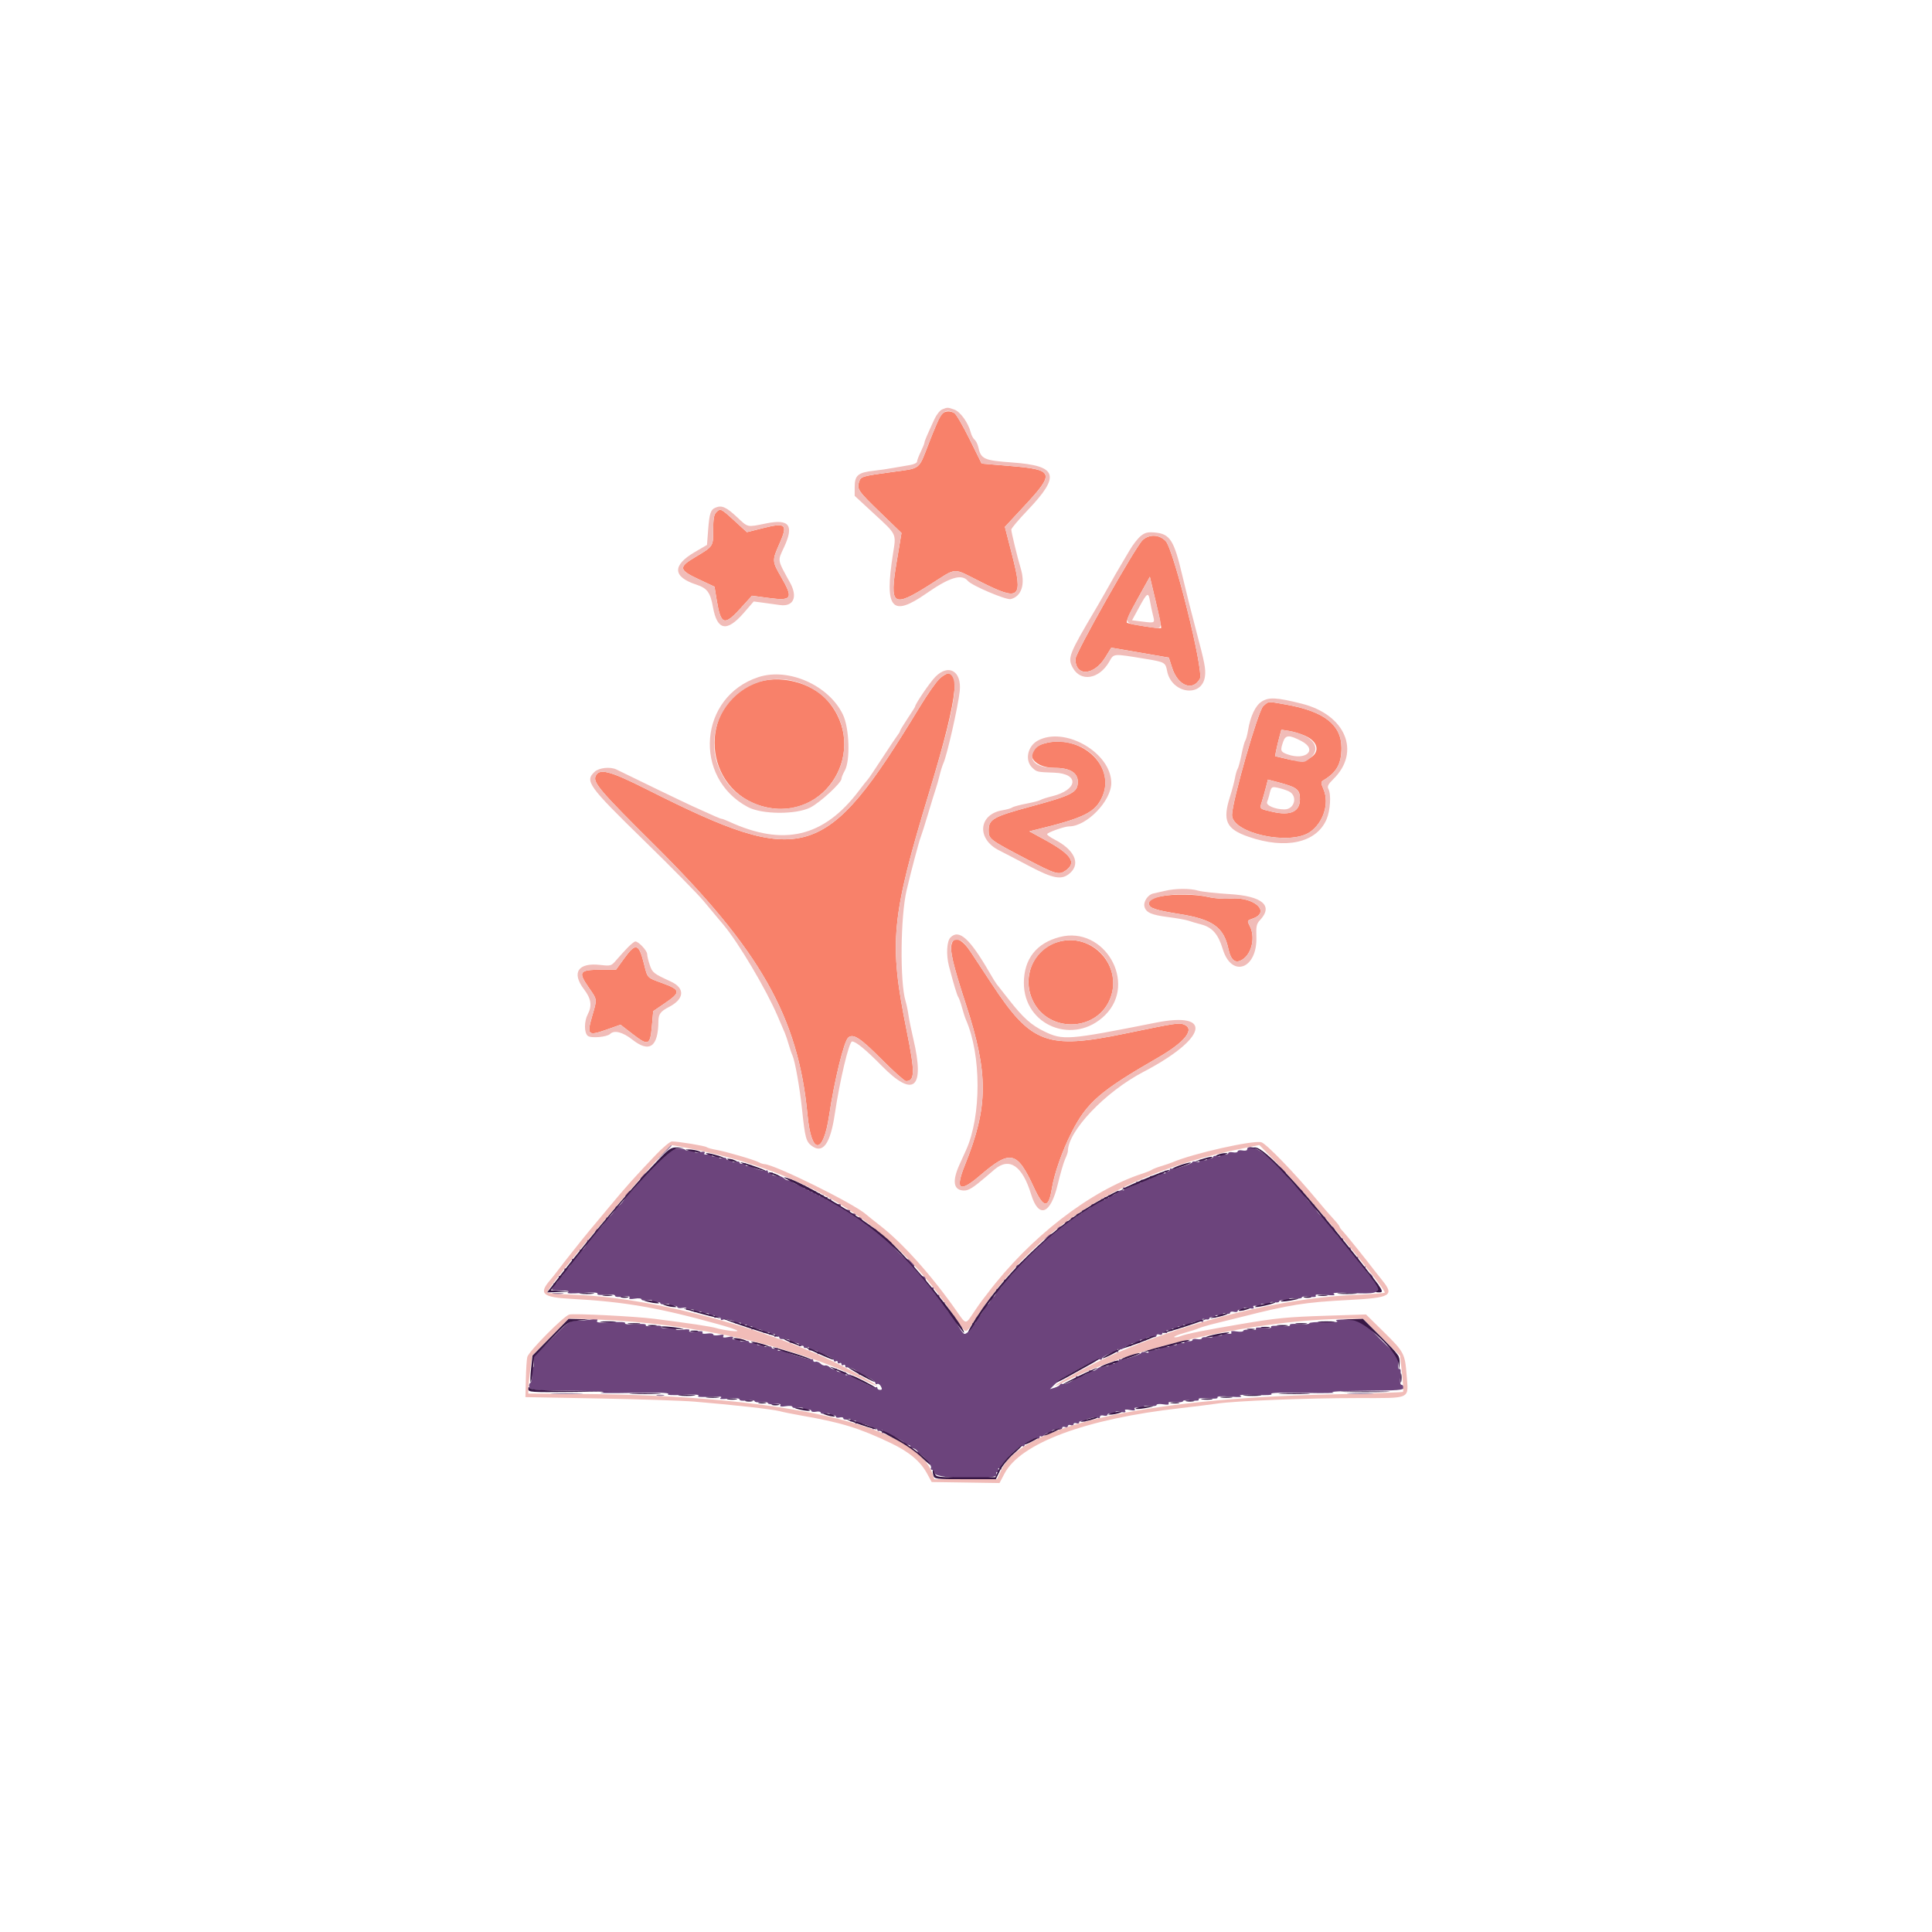 <svg id="svg" version="1.1" xmlns="http://www.w3.org/2000/svg" xmlns:xlink="http://www.w3.org/1999/xlink" width="400" height="400" viewBox="0, 0, 400,400"><g id="svgg"><path id="path0" d="M194.758 86.035 C 194.443 86.519,193.367 89.023,192.366 91.602 C 190.103 97.434,190.789 96.887,184.702 97.722 C 178.462 98.579,178.241 98.644,177.873 99.727 C 177.363 101.229,177.665 101.671,182.200 106.055 L 186.644 110.352 185.640 116.358 C 184.127 125.412,184.827 125.909,192.377 121.143 C 198.375 117.356,196.991 117.434,203.183 120.537 C 211.155 124.532,211.861 123.908,209.549 114.912 L 208.052 109.086 211.932 104.913 C 218.539 97.808,218.336 97.238,208.922 96.456 L 203.242 95.984 200.742 90.925 C 199.367 88.143,197.946 85.706,197.584 85.511 C 196.469 84.909,195.357 85.116,194.758 86.035 M148.270 106.083 C 147.817 106.535,147.656 107.493,147.656 109.733 C 147.656 113.180,147.721 113.084,143.848 115.396 C 140.433 117.434,140.536 118.002,144.668 119.939 L 147.930 121.467 148.390 124.257 C 149.242 129.412,149.955 129.655,153.330 125.935 L 155.684 123.341 159.103 123.796 C 164.004 124.448,164.311 123.935,161.719 119.438 C 159.837 116.175,159.832 116.068,161.394 112.533 C 163.154 108.549,162.728 108.147,158.010 109.330 L 154.634 110.177 152.065 107.823 C 149.242 105.236,149.156 105.196,148.270 106.083 M236.572 111.816 C 235.114 113.136,222.656 135.181,222.656 136.443 C 222.656 140.132,226.498 139.911,228.851 136.087 L 230.077 134.095 236.035 135.122 L 241.992 136.150 242.668 138.250 C 243.872 141.996,246.928 143.209,248.423 140.535 C 249.287 138.988,243.016 113.737,241.339 112.012 C 240.002 110.636,237.968 110.553,236.572 111.816 M240.409 130.031 C 240.218 130.226,233.917 129.265,233.344 128.953 C 233.053 128.795,233.793 127.101,235.483 124.059 L 238.067 119.407 239.310 124.645 C 239.994 127.526,240.489 129.949,240.409 130.031 M194.591 140.439 C 193.946 140.982,192.059 143.663,190.397 146.397 C 170.880 178.505,166.496 179.831,133.984 163.461 C 126.173 159.528,123.975 158.973,123.289 160.760 C 122.790 162.062,124.368 163.894,135.506 174.949 C 157.414 196.694,165.281 210.566,167.184 230.809 C 167.968 239.144,170.425 239.210,171.669 230.931 C 172.778 223.549,174.745 215.542,175.630 214.807 C 176.668 213.946,178.122 214.899,182.543 219.336 C 185.004 221.807,187.267 223.828,187.572 223.828 C 189.436 223.828,189.463 222.039,187.727 213.437 C 184.000 194.977,184.466 190.110,192.486 163.672 C 198.629 143.419,199.255 136.515,194.591 140.439 M156.350 141.434 C 144.247 146.199,145.512 163.808,158.189 167.025 C 171.032 170.284,180.090 155.115,171.319 145.036 C 167.983 141.201,161.129 139.552,156.350 141.434 M261.538 146.191 C 260.485 147.111,255.078 165.984,255.078 168.739 C 255.078 172.507,267.034 175.128,271.200 172.272 C 273.976 170.370,275.263 166.379,274.042 163.465 C 273.435 162.018,273.435 161.888,274.043 161.523 C 276.759 159.894,277.735 158.123,277.733 154.824 C 277.730 150.047,274.147 147.260,266.211 145.864 C 262.327 145.180,262.727 145.152,261.538 146.191 M270.184 152.333 C 274.818 154.383,272.135 158.477,266.957 157.256 L 263.982 156.555 264.223 155.350 C 264.356 154.687,264.650 153.455,264.877 152.612 L 265.289 151.081 266.905 151.339 C 267.794 151.481,269.269 151.929,270.184 152.333 M216.131 153.948 C 211.746 155.216,213.437 158.984,218.390 158.984 C 221.491 158.984,223.145 159.977,223.145 161.837 C 223.145 164.075,222.076 164.636,213.256 167.024 C 205.630 169.089,204.688 169.627,204.688 171.916 C 204.688 173.716,204.855 173.843,212.543 177.870 C 218.569 181.027,219.231 181.222,220.616 180.251 C 222.997 178.584,221.835 176.883,216.221 173.816 L 213.107 172.115 214.464 171.784 C 224.643 169.302,226.875 168.168,228.302 164.753 C 230.965 158.379,223.556 151.801,216.131 153.948 M267.770 162.986 C 268.847 163.552,269.128 164.059,269.135 165.453 C 269.148 168.028,267.194 168.940,263.495 168.087 C 260.668 167.434,260.768 167.531,261.267 165.944 C 261.491 165.232,261.863 163.919,262.092 163.027 L 262.509 161.405 264.748 161.989 C 265.979 162.311,267.339 162.759,267.770 162.986 M240.326 185.570 C 238.231 185.983,237.891 186.197,237.891 187.102 C 237.891 188.006,239.142 188.426,244.336 189.264 C 251.083 190.353,253.370 191.992,254.319 196.420 C 254.850 198.894,255.801 199.603,257.285 198.630 C 259.195 197.379,259.927 193.998,258.772 191.763 C 258.177 190.612,258.184 190.591,259.326 190.193 C 263.227 188.833,259.641 185.592,254.729 186.038 C 253.382 186.160,251.485 186.023,250.142 185.707 C 247.639 185.118,242.950 185.053,240.326 185.570 M197.065 195.328 C 196.604 196.782,197.245 199.549,200.005 208.008 C 204.680 222.336,204.638 229.143,199.799 241.142 C 197.679 246.401,198.605 247.054,202.930 243.353 C 209.202 237.985,210.569 238.290,214.052 245.828 C 216.087 250.233,217.090 250.305,217.772 246.094 C 218.285 242.932,219.968 238.156,221.902 234.375 C 225.051 228.219,227.791 225.856,239.805 218.935 C 245.395 215.714,247.495 213.013,245.112 212.107 C 244.078 211.714,243.506 211.803,232.813 214.014 C 216.784 217.328,213.494 216.096,205.355 203.729 C 203.806 201.376,201.836 198.388,200.977 197.089 C 199.228 194.445,197.581 193.704,197.065 195.328 M218.795 195.096 C 213.748 196.734,211.454 202.630,213.982 207.469 C 217.255 213.734,226.651 213.598,229.639 207.242 C 232.905 200.293,226.137 192.712,218.795 195.096 M129.232 198.426 L 127.539 200.758 124.364 200.770 C 119.964 200.786,119.656 201.218,121.813 204.343 C 123.715 207.100,123.665 206.708,122.592 210.399 C 121.461 214.293,121.721 214.537,125.560 213.183 L 128.473 212.156 130.982 214.093 C 134.241 216.609,134.611 216.457,134.965 212.459 L 135.240 209.347 137.518 207.801 C 141.052 205.400,140.999 204.955,137.000 203.498 C 133.923 202.377,134.081 202.546,133.340 199.581 C 132.270 195.293,131.636 195.115,129.232 198.426 " stroke="none" fill="#f8816a" fill-rule="evenodd"></path><path id="path1" d="M140.149 237.816 C 138.903 237.919,138.268 238.389,135.664 241.136 C 133.996 242.896,132.980 243.896,133.406 243.359 L 134.180 242.383 133.310 243.119 C 132.832 243.523,132.506 243.963,132.585 244.095 C 132.665 244.228,132.017 245.127,131.145 246.094 C 130.273 247.061,129.808 247.500,130.112 247.070 C 130.623 246.348,130.612 246.330,129.971 246.833 C 129.590 247.132,129.365 247.464,129.471 247.570 C 129.798 247.897,128.089 250.024,127.695 249.780 C 127.491 249.654,127.368 249.696,127.421 249.873 C 127.593 250.448,126.099 252.345,125.678 252.085 C 125.454 251.946,125.367 251.991,125.486 252.186 C 125.605 252.380,125.169 253.154,124.518 253.906 C 123.867 254.658,123.474 255.010,123.644 254.688 C 123.827 254.341,123.808 254.235,123.598 254.427 C 123.402 254.606,123.241 254.870,123.239 255.013 C 123.233 255.594,121.980 257.006,121.710 256.736 C 121.550 256.576,121.471 256.621,121.535 256.836 C 121.719 257.459,120.703 259.030,120.283 258.771 C 120.074 258.642,119.949 258.681,120.007 258.858 C 120.173 259.372,118.905 260.963,118.585 260.642 C 118.425 260.482,118.346 260.527,118.410 260.742 C 118.594 261.365,117.578 262.936,117.158 262.677 C 116.949 262.548,116.810 262.587,116.849 262.764 C 116.983 263.364,116.327 264.450,115.965 264.227 C 115.767 264.104,115.638 264.149,115.677 264.326 C 115.825 264.989,115.136 266.002,114.705 265.755 C 114.459 265.615,114.388 265.644,114.547 265.819 C 114.707 265.995,114.641 266.375,114.402 266.663 C 114.047 267.091,114.355 267.189,116.065 267.193 C 117.545 267.198,117.991 267.309,117.578 267.571 C 117.198 267.812,118.213 267.857,120.472 267.698 C 122.774 267.536,123.869 267.587,123.708 267.848 C 123.551 268.102,124.154 268.176,125.404 268.056 C 126.597 267.941,127.344 268.024,127.344 268.273 C 127.344 268.520,127.971 268.592,128.966 268.458 C 130.086 268.308,130.507 268.373,130.324 268.667 C 130.144 268.960,130.494 269.024,131.437 268.871 C 132.208 268.746,132.813 268.812,132.813 269.022 C 132.813 269.228,133.365 269.315,134.040 269.216 C 134.791 269.106,135.175 269.186,135.028 269.422 C 134.885 269.654,135.176 269.735,135.754 269.625 C 136.285 269.523,136.719 269.612,136.719 269.822 C 136.719 270.032,137.184 270.115,137.753 270.006 C 138.388 269.885,138.695 269.960,138.546 270.199 C 138.400 270.436,138.686 270.517,139.270 270.406 C 139.800 270.304,140.234 270.393,140.234 270.603 C 140.234 270.814,140.700 270.896,141.269 270.788 C 141.903 270.666,142.210 270.741,142.062 270.981 C 141.914 271.220,142.217 271.296,142.843 271.176 C 143.469 271.056,143.772 271.132,143.625 271.371 C 143.477 271.610,143.780 271.686,144.406 271.567 C 145.032 271.447,145.335 271.523,145.187 271.762 C 145.039 272.001,145.342 272.077,145.968 271.957 C 146.625 271.832,146.900 271.909,146.737 272.173 C 146.576 272.433,146.792 272.503,147.326 272.363 C 147.866 272.222,148.077 272.292,147.912 272.558 C 147.750 272.820,147.945 272.898,148.437 272.770 C 148.892 272.651,149.219 272.757,149.219 273.024 C 149.219 273.277,149.376 273.386,149.569 273.267 C 150.068 272.959,152.369 273.470,152.142 273.839 C 152.037 274.008,152.331 274.047,152.795 273.925 C 153.335 273.784,153.545 273.854,153.381 274.121 C 153.216 274.387,153.427 274.457,153.967 274.316 C 154.507 274.175,154.717 274.245,154.553 274.511 C 154.388 274.778,154.599 274.848,155.139 274.707 C 155.767 274.543,155.901 274.617,155.665 274.999 C 155.460 275.331,155.501 275.417,155.781 275.244 C 156.335 274.901,158.261 275.372,158.005 275.786 C 157.898 275.958,158.191 276.000,158.654 275.879 C 159.194 275.737,159.405 275.808,159.240 276.074 C 159.076 276.340,159.286 276.410,159.826 276.269 C 160.399 276.119,160.581 276.192,160.392 276.496 C 160.213 276.787,160.329 276.862,160.722 276.712 C 161.055 276.584,161.328 276.654,161.328 276.868 C 161.328 277.082,161.548 277.249,161.816 277.239 C 163.034 277.194,163.701 277.372,163.504 277.690 C 163.386 277.881,163.507 278.029,163.774 278.019 C 165.027 277.974,165.650 278.159,165.432 278.511 C 165.296 278.733,165.452 278.798,165.800 278.665 C 166.133 278.537,166.406 278.621,166.406 278.852 C 166.406 279.084,166.698 279.160,167.056 279.023 C 167.461 278.867,167.610 278.929,167.451 279.186 C 167.311 279.413,167.414 279.591,167.680 279.582 C 169.016 279.534,169.557 279.720,169.299 280.138 C 169.136 280.402,169.191 280.484,169.429 280.336 C 169.954 280.012,172.656 281.128,172.656 281.669 C 172.656 281.894,172.832 281.969,173.047 281.836 C 173.262 281.703,173.438 281.791,173.438 282.031 C 173.438 282.271,173.613 282.359,173.828 282.227 C 174.043 282.094,174.219 282.182,174.219 282.422 C 174.219 282.662,174.395 282.750,174.609 282.617 C 174.824 282.484,175.000 282.562,175.000 282.789 C 175.000 283.017,175.132 283.161,175.293 283.110 C 175.935 282.907,178.104 284.095,177.862 284.518 C 177.723 284.762,177.747 284.837,177.915 284.685 C 178.303 284.335,181.250 285.814,181.250 286.359 C 181.250 286.582,181.417 286.662,181.621 286.536 C 181.825 286.409,182.167 286.633,182.381 287.033 C 182.677 287.587,182.635 287.760,182.205 287.760 C 181.895 287.760,181.641 287.585,181.641 287.370 C 181.641 287.155,181.532 287.088,181.398 287.221 C 181.125 287.494,176.435 285.235,176.244 284.739 C 176.177 284.563,175.840 284.527,175.497 284.659 C 175.112 284.806,174.970 284.739,175.127 284.485 C 175.267 284.258,175.164 284.080,174.898 284.090 C 173.645 284.135,173.022 283.950,173.239 283.598 C 173.372 283.384,173.230 283.307,172.922 283.425 C 172.616 283.543,172.122 283.395,171.824 283.097 C 171.526 282.798,171.084 282.620,170.843 282.701 C 170.601 282.781,170.161 282.606,169.866 282.310 C 169.571 282.015,169.111 281.846,168.844 281.935 C 168.578 282.024,168.359 281.896,168.359 281.650 C 168.359 281.405,168.215 281.293,168.038 281.402 C 167.611 281.666,162.038 279.889,162.341 279.586 C 162.471 279.456,162.181 279.453,161.696 279.580 C 161.126 279.729,160.906 279.664,161.072 279.395 C 161.234 279.133,161.040 279.055,160.547 279.184 C 160.117 279.296,159.766 279.208,159.766 278.988 C 159.766 278.769,159.387 278.688,158.923 278.809 C 158.407 278.944,158.176 278.876,158.326 278.634 C 158.477 278.388,158.181 278.312,157.547 278.433 C 156.921 278.553,156.618 278.477,156.766 278.238 C 156.912 278.002,156.627 277.920,156.043 278.032 C 155.512 278.133,155.078 278.044,155.078 277.834 C 155.078 277.624,154.613 277.541,154.044 277.650 C 153.409 277.771,153.102 277.696,153.250 277.457 C 153.398 277.218,153.095 277.142,152.469 277.262 C 151.772 277.395,151.533 277.317,151.719 277.016 C 151.911 276.705,151.621 276.648,150.740 276.825 C 149.852 277.002,149.568 276.946,149.763 276.629 C 149.957 276.315,149.687 276.254,148.848 276.422 C 148.187 276.554,147.656 276.494,147.656 276.288 C 147.656 276.084,147.104 275.998,146.429 276.097 C 145.641 276.212,145.291 276.132,145.452 275.871 C 145.618 275.603,145.153 275.539,144.081 275.683 C 142.992 275.829,142.542 275.764,142.714 275.487 C 142.885 275.210,142.435 275.146,141.347 275.292 C 140.424 275.416,139.818 275.358,139.942 275.157 C 140.064 274.960,139.379 274.867,138.389 274.946 C 137.292 275.033,136.710 274.940,136.857 274.701 C 137.007 274.459,136.425 274.392,135.286 274.520 C 134.183 274.645,133.567 274.578,133.708 274.351 C 133.849 274.122,133.019 274.043,131.563 274.149 C 130.098 274.255,129.277 274.176,129.420 273.945 C 129.565 273.710,128.462 273.638,126.489 273.752 C 123.968 273.898,123.389 273.832,123.637 273.430 C 123.881 273.035,123.616 272.980,122.424 273.177 C 121.585 273.316,120.210 273.431,119.368 273.433 C 117.955 273.437,117.569 273.713,114.312 277.051 C 112.373 279.038,110.681 280.632,110.553 280.594 C 110.424 280.555,110.393 281.150,110.482 281.916 C 110.572 282.683,110.488 283.213,110.296 283.094 C 110.104 282.975,110.014 283.587,110.097 284.454 C 110.185 285.378,110.061 286.146,109.798 286.308 C 109.551 286.461,109.461 286.879,109.599 287.238 C 109.821 287.817,110.803 287.898,118.304 287.954 C 123.528 287.994,125.937 288.121,124.609 288.288 C 123.428 288.436,126.152 288.481,130.664 288.388 C 135.976 288.278,138.679 288.351,138.333 288.594 C 137.983 288.841,139.055 288.909,141.458 288.792 C 143.825 288.677,144.930 288.745,144.588 288.985 C 144.243 289.226,145.058 289.294,146.932 289.180 C 148.964 289.057,149.635 289.123,149.226 289.406 C 148.817 289.689,149.301 289.738,150.886 289.575 C 152.330 289.426,153.125 289.489,153.125 289.752 C 153.125 290.003,153.728 290.079,154.688 289.950 C 155.547 289.835,156.250 289.905,156.250 290.105 C 156.250 290.304,156.865 290.396,157.617 290.309 C 158.369 290.221,158.984 290.309,158.984 290.504 C 158.984 290.699,159.624 290.784,160.405 290.693 C 161.346 290.583,161.739 290.668,161.568 290.944 C 161.395 291.223,161.764 291.286,162.687 291.137 C 163.458 291.011,164.063 291.078,164.063 291.287 C 164.063 291.493,164.615 291.581,165.290 291.481 C 166.041 291.371,166.425 291.451,166.278 291.688 C 166.135 291.919,166.426 292.001,167.004 291.890 C 167.535 291.789,167.969 291.878,167.969 292.088 C 167.969 292.298,168.408 292.386,168.945 292.283 C 169.482 292.180,169.922 292.268,169.922 292.478 C 169.922 292.689,170.387 292.771,170.956 292.663 C 171.622 292.535,171.900 292.612,171.737 292.876 C 171.579 293.132,171.778 293.209,172.265 293.082 C 172.695 292.970,173.047 293.057,173.047 293.277 C 173.047 293.497,173.398 293.585,173.828 293.473 C 174.258 293.360,174.609 293.448,174.609 293.668 C 174.609 293.888,174.988 293.968,175.452 293.847 C 175.991 293.706,176.202 293.776,176.037 294.043 C 175.872 294.309,176.083 294.379,176.623 294.238 C 177.251 294.074,177.385 294.148,177.149 294.530 C 176.941 294.866,176.985 294.948,177.275 294.769 C 177.841 294.419,180.901 295.320,180.631 295.757 C 180.519 295.937,180.701 295.980,181.034 295.852 C 181.368 295.724,181.641 295.809,181.641 296.040 C 181.641 296.271,181.933 296.348,182.291 296.210 C 182.763 296.029,182.853 296.103,182.621 296.478 C 182.415 296.812,182.453 296.902,182.728 296.732 C 183.260 296.403,187.533 298.458,187.255 298.909 C 187.143 299.090,187.196 299.213,187.373 299.182 C 188.232 299.033,188.694 299.261,188.437 299.707 C 188.282 299.976,188.295 300.070,188.465 299.916 C 188.923 299.503,190.301 300.358,189.990 300.861 C 189.838 301.107,189.900 301.183,190.135 301.038 C 190.638 300.727,193.077 303.415,192.759 303.930 C 192.634 304.132,192.706 304.297,192.919 304.297 C 193.132 304.297,193.416 304.640,193.549 305.060 C 193.921 306.232,206.629 306.481,206.322 305.310 C 206.193 304.817,206.278 304.659,206.575 304.842 C 206.874 305.027,206.937 304.897,206.765 304.448 C 206.577 303.958,206.646 303.864,207.025 304.098 C 207.378 304.316,207.450 304.267,207.250 303.944 C 206.884 303.351,211.107 299.036,211.696 299.400 C 211.923 299.541,212.109 299.474,212.109 299.252 C 212.109 298.712,214.375 297.562,214.855 297.859 C 215.064 297.988,215.234 297.878,215.234 297.614 C 215.234 297.351,215.343 297.244,215.476 297.377 C 215.609 297.510,215.983 297.354,216.308 297.029 C 216.632 296.705,217.148 296.535,217.453 296.653 C 217.761 296.771,217.903 296.694,217.771 296.480 C 217.553 296.127,218.179 295.942,219.434 295.989 C 219.702 295.999,219.922 295.832,219.922 295.618 C 219.922 295.404,220.186 295.330,220.508 295.454 C 220.830 295.577,221.094 295.490,221.094 295.258 C 221.094 295.027,221.357 294.939,221.680 295.063 C 222.002 295.187,222.266 295.099,222.266 294.868 C 222.266 294.637,222.529 294.549,222.852 294.673 C 223.174 294.796,223.438 294.707,223.438 294.473 C 223.438 294.240,223.789 294.142,224.219 294.254 C 224.649 294.366,224.916 294.320,224.812 294.152 C 224.584 293.783,226.885 293.271,227.384 293.579 C 227.577 293.699,227.734 293.589,227.734 293.337 C 227.734 293.070,228.062 292.963,228.516 293.082 C 228.945 293.194,229.297 293.106,229.297 292.887 C 229.297 292.667,229.731 292.570,230.262 292.671 C 230.852 292.784,231.132 292.703,230.982 292.461 C 230.826 292.207,231.187 292.155,231.990 292.316 C 232.878 292.494,233.162 292.437,232.966 292.121 C 232.771 291.804,233.055 291.748,233.943 291.925 C 234.818 292.100,235.114 292.044,234.925 291.739 C 234.740 291.440,235.036 291.357,235.861 291.478 C 236.562 291.581,236.972 291.501,236.840 291.287 C 236.707 291.070,237.200 290.986,238.033 291.084 C 238.814 291.175,239.453 291.086,239.453 290.886 C 239.453 290.686,240.072 290.623,240.829 290.746 C 241.746 290.895,242.120 290.831,241.949 290.556 C 241.780 290.282,242.239 290.194,243.308 290.296 C 244.196 290.381,244.922 290.291,244.922 290.096 C 244.922 289.901,245.710 289.831,246.673 289.939 C 247.799 290.066,248.336 289.996,248.179 289.742 C 248.021 289.486,248.705 289.411,250.121 289.528 C 251.503 289.643,252.219 289.568,252.069 289.324 C 251.916 289.077,252.866 289.018,254.724 289.161 C 256.622 289.306,257.348 289.259,256.836 289.024 C 256.321 288.788,257.366 288.715,259.899 288.811 C 262.385 288.906,263.558 288.827,263.219 288.588 C 262.886 288.352,265.390 288.278,270.117 288.383 C 274.199 288.474,276.836 288.425,275.977 288.275 C 275.108 288.123,278.016 287.977,282.520 287.946 C 289.439 287.899,290.625 287.805,290.625 287.305 C 290.625 286.982,290.426 286.719,290.184 286.719 C 289.892 286.719,289.809 286.125,289.939 284.968 C 290.064 283.862,289.994 283.306,289.749 283.457 C 289.508 283.606,289.418 283.096,289.512 282.113 C 289.595 281.242,289.550 280.559,289.412 280.596 C 289.098 280.681,282.204 273.788,282.288 273.473 C 282.322 273.346,280.915 273.220,279.163 273.193 C 277.064 273.161,276.243 273.260,276.758 273.483 C 277.262 273.701,276.395 273.787,274.316 273.724 C 272.544 273.671,271.094 273.782,271.094 273.971 C 271.094 274.161,270.135 274.236,268.964 274.139 C 267.652 274.030,266.923 274.107,267.066 274.339 C 267.210 274.571,266.462 274.646,265.113 274.534 C 263.748 274.421,263.016 274.496,263.163 274.734 C 263.309 274.971,262.715 275.038,261.589 274.911 C 260.433 274.781,259.867 274.848,260.021 275.098 C 260.172 275.341,259.728 275.426,258.842 275.323 C 258.061 275.232,257.422 275.320,257.422 275.520 C 257.422 275.720,256.803 275.783,256.046 275.660 C 255.116 275.509,254.754 275.573,254.930 275.857 C 255.101 276.134,254.780 276.217,253.982 276.100 C 253.275 275.996,252.871 276.077,253.006 276.295 C 253.141 276.513,252.737 276.594,252.029 276.490 C 251.321 276.386,250.918 276.467,251.053 276.686 C 251.188 276.905,250.777 276.984,250.055 276.878 C 249.380 276.779,248.828 276.864,248.828 277.066 C 248.828 277.269,248.389 277.351,247.852 277.248 C 247.314 277.145,246.875 277.233,246.875 277.443 C 246.875 277.654,246.441 277.742,245.910 277.641 C 245.326 277.529,245.041 277.611,245.187 277.847 C 245.335 278.087,245.032 278.162,244.406 278.043 C 243.780 277.923,243.477 277.999,243.625 278.238 C 243.772 278.477,243.469 278.553,242.843 278.433 C 242.217 278.314,241.914 278.390,242.062 278.629 C 242.210 278.868,241.907 278.944,241.281 278.824 C 240.718 278.716,240.338 278.757,240.435 278.915 C 240.671 279.296,238.315 279.755,237.790 279.430 C 237.532 279.271,237.497 279.367,237.696 279.689 C 237.932 280.070,237.798 280.145,237.170 279.981 C 236.707 279.860,236.328 279.886,236.328 280.040 C 236.328 280.421,232.378 281.659,231.968 281.406 C 231.788 281.295,231.641 281.409,231.641 281.659 C 231.641 281.911,231.369 282.010,231.034 281.882 C 230.641 281.731,230.525 281.807,230.705 282.097 C 230.893 282.402,230.712 282.474,230.139 282.325 C 229.675 282.203,229.394 282.263,229.515 282.458 C 229.714 282.781,229.516 282.850,228.027 282.969 C 227.759 282.990,227.297 283.238,227.000 283.519 C 226.704 283.799,226.182 283.922,225.840 283.791 C 225.499 283.660,225.349 283.682,225.507 283.840 C 225.890 284.223,223.471 285.223,222.946 284.899 C 222.720 284.759,222.643 284.819,222.774 285.032 C 223.045 285.470,220.436 286.841,219.928 286.527 C 219.747 286.415,219.539 286.477,219.467 286.665 C 219.395 286.852,218.896 287.141,218.359 287.306 L 217.383 287.605 218.359 286.625 C 219.674 285.306,227.219 281.127,227.724 281.439 C 227.944 281.575,228.125 281.533,228.125 281.345 C 228.125 280.831,230.850 279.636,231.337 279.937 C 231.606 280.103,231.648 280.015,231.451 279.697 C 231.245 279.364,231.322 279.256,231.680 279.375 C 231.977 279.474,232.464 279.311,232.762 279.013 C 233.060 278.715,233.554 278.567,233.860 278.684 C 234.168 278.802,234.309 278.725,234.177 278.511 C 233.959 278.159,234.582 277.974,235.836 278.019 C 236.102 278.029,236.206 277.853,236.068 277.629 C 235.909 277.371,236.127 277.302,236.658 277.441 C 237.122 277.562,237.403 277.502,237.282 277.307 C 237.081 276.982,237.740 276.803,238.965 276.848 C 239.233 276.858,239.453 276.691,239.453 276.477 C 239.453 276.263,239.717 276.189,240.039 276.313 C 240.361 276.437,240.625 276.349,240.625 276.118 C 240.625 275.887,240.898 275.802,241.231 275.930 C 241.624 276.081,241.740 276.005,241.561 275.715 C 241.373 275.411,241.554 275.338,242.127 275.488 C 242.667 275.629,242.878 275.559,242.713 275.293 C 242.548 275.026,242.759 274.956,243.299 275.097 C 243.839 275.239,244.049 275.168,243.885 274.902 C 243.720 274.636,243.931 274.565,244.471 274.707 C 245.011 274.848,245.221 274.778,245.057 274.511 C 244.892 274.245,245.102 274.175,245.643 274.316 C 246.106 274.437,246.400 274.399,246.296 274.230 C 246.052 273.835,248.387 273.360,248.929 273.695 C 249.186 273.854,249.221 273.758,249.023 273.436 C 248.787 273.055,248.921 272.980,249.548 273.144 C 250.012 273.265,250.391 273.185,250.391 272.965 C 250.391 272.745,250.742 272.657,251.172 272.770 C 251.660 272.897,251.859 272.819,251.700 272.563 C 251.537 272.300,251.813 272.222,252.469 272.348 C 253.103 272.469,253.399 272.393,253.247 272.148 C 253.098 271.905,253.329 271.837,253.845 271.972 C 254.308 272.093,254.688 272.013,254.688 271.793 C 254.688 271.573,255.039 271.485,255.469 271.598 C 255.898 271.710,256.250 271.622,256.250 271.402 C 256.250 271.182,256.602 271.095,257.032 271.207 C 257.524 271.336,257.718 271.258,257.557 270.996 C 257.385 270.718,257.713 270.664,258.552 270.832 C 259.434 271.008,259.724 270.951,259.532 270.641 C 259.346 270.340,259.584 270.261,260.282 270.395 C 260.901 270.513,261.210 270.438,261.066 270.204 C 260.920 269.967,261.296 269.886,262.033 269.994 C 262.750 270.099,263.145 270.018,263.007 269.795 C 262.870 269.572,263.199 269.499,263.809 269.616 C 264.378 269.725,264.844 269.642,264.844 269.433 C 264.844 269.223,265.362 269.128,265.995 269.221 C 266.658 269.318,267.050 269.233,266.918 269.021 C 266.785 268.805,267.279 268.721,268.111 268.818 C 268.892 268.909,269.531 268.820,269.531 268.620 C 269.531 268.420,270.234 268.351,271.094 268.466 C 272.142 268.607,272.572 268.539,272.400 268.261 C 272.225 267.977,272.868 267.922,274.443 268.084 C 276.077 268.253,276.575 268.205,276.164 267.919 C 275.759 267.637,276.919 267.577,280.033 267.718 C 284.646 267.928,285.417 267.728,285.417 266.321 C 285.417 265.957,285.289 265.739,285.132 265.835 C 284.879 265.991,284.304 265.084,284.213 264.388 C 284.195 264.245,284.020 263.981,283.824 263.802 C 283.615 263.610,283.589 263.718,283.760 264.063 C 283.921 264.385,283.699 264.214,283.268 263.683 C 282.836 263.152,282.585 262.536,282.710 262.316 C 282.835 262.095,282.794 262.045,282.617 262.205 C 282.244 262.543,281.000 260.930,281.188 260.352 C 281.258 260.137,281.184 260.092,281.025 260.251 C 280.678 260.598,279.442 258.961,279.625 258.398 C 279.695 258.184,279.622 258.139,279.462 258.298 C 279.142 258.619,277.874 257.028,278.040 256.514 C 278.097 256.337,277.973 256.298,277.764 256.427 C 277.428 256.635,276.418 255.316,276.381 254.622 C 276.373 254.479,276.207 254.215,276.012 254.036 C 275.803 253.845,275.774 253.952,275.943 254.297 C 276.101 254.619,275.821 254.359,275.322 253.719 C 274.823 253.079,274.406 252.376,274.396 252.157 C 274.387 251.937,274.176 251.799,273.930 251.848 C 273.350 251.965,271.809 249.815,272.180 249.405 C 272.334 249.234,272.255 249.212,272.003 249.356 C 271.551 249.614,269.728 247.470,269.727 246.680 C 269.727 246.465,269.546 246.289,269.325 246.289 C 268.826 246.289,265.959 243.155,266.220 242.894 C 266.325 242.789,266.014 242.368,265.530 241.957 L 264.648 241.211 265.402 242.188 C 265.816 242.725,265.025 241.988,263.644 240.550 C 261.269 238.077,258.203 236.649,258.203 238.015 C 258.203 238.211,257.764 238.288,257.227 238.186 C 256.689 238.083,256.250 238.171,256.250 238.381 C 256.250 238.591,255.811 238.679,255.273 238.576 C 254.736 238.474,254.297 238.561,254.297 238.772 C 254.297 238.982,253.863 239.071,253.332 238.969 C 252.741 238.856,252.462 238.938,252.612 239.180 C 252.762 239.423,252.530 239.491,252.014 239.356 C 251.551 239.235,251.172 239.315,251.172 239.535 C 251.172 239.755,250.820 239.843,250.390 239.730 C 249.903 239.603,249.704 239.681,249.862 239.937 C 250.025 240.200,249.750 240.278,249.093 240.152 C 248.460 240.031,248.164 240.107,248.315 240.352 C 248.465 240.595,248.234 240.663,247.717 240.528 C 247.254 240.407,246.875 240.433,246.875 240.587 C 246.875 240.968,242.925 242.206,242.515 241.953 C 242.335 241.842,242.188 241.956,242.188 242.206 C 242.188 242.457,241.916 242.557,241.581 242.429 C 241.188 242.278,241.072 242.354,241.252 242.644 C 241.440 242.949,241.259 243.021,240.686 242.871 C 240.222 242.750,239.941 242.810,240.062 243.005 C 240.262 243.330,239.607 243.509,238.383 243.465 C 238.117 243.455,237.995 243.604,238.113 243.794 C 238.310 244.112,237.646 244.290,236.430 244.246 C 236.164 244.237,236.061 244.415,236.201 244.642 C 236.366 244.909,236.196 244.955,235.721 244.772 C 235.316 244.617,235.114 244.619,235.272 244.778 C 235.656 245.161,233.237 246.161,232.712 245.836 C 232.457 245.679,232.419 245.773,232.611 246.084 C 232.815 246.413,232.743 246.526,232.403 246.413 C 232.118 246.318,231.553 246.572,231.147 246.978 C 230.741 247.384,230.149 247.617,229.832 247.496 C 229.462 247.354,229.356 247.437,229.536 247.727 C 229.724 248.032,229.597 248.096,229.145 247.922 C 228.694 247.749,228.566 247.813,228.755 248.118 C 228.943 248.423,228.816 248.486,228.364 248.313 C 227.995 248.171,227.793 248.217,227.915 248.414 C 228.134 248.768,226.665 249.454,226.045 249.286 C 225.868 249.239,225.827 249.367,225.953 249.572 C 226.179 249.937,224.725 250.629,224.092 250.458 C 223.915 250.410,223.881 250.551,224.017 250.772 C 224.244 251.138,223.718 251.347,222.920 251.208 C 222.743 251.178,222.710 251.333,222.846 251.553 C 223.072 251.919,222.546 252.128,221.748 251.990 C 221.571 251.959,221.538 252.114,221.674 252.334 C 221.900 252.700,221.374 252.910,220.576 252.771 C 220.399 252.740,220.354 252.877,220.477 253.074 C 220.700 253.436,219.614 254.092,219.014 253.959 C 218.837 253.919,218.798 254.058,218.927 254.268 C 219.153 254.632,217.656 255.710,217.127 255.564 C 216.987 255.525,216.635 255.796,216.346 256.165 C 215.861 256.784,215.881 256.791,216.602 256.254 C 217.031 255.934,215.977 257.060,214.258 258.757 C 212.539 260.454,210.957 261.858,210.742 261.878 C 210.527 261.898,210.352 262.100,210.352 262.328 C 210.352 262.971,208.323 265.224,208.019 264.920 C 207.869 264.771,207.805 264.824,207.875 265.039 C 208.058 265.601,206.822 267.238,206.475 266.892 C 206.316 266.732,206.227 266.777,206.279 266.992 C 206.436 267.638,205.804 268.762,205.418 268.523 C 205.220 268.401,205.091 268.446,205.130 268.623 C 205.264 269.224,204.608 270.309,204.246 270.086 C 204.049 269.964,203.932 270.009,203.986 270.186 C 204.147 270.708,202.621 273.023,202.262 272.801 C 202.082 272.690,201.959 272.743,201.990 272.920 C 202.134 273.752,201.912 274.239,201.502 273.986 C 201.228 273.817,201.157 273.879,201.321 274.144 C 201.583 274.568,200.302 276.172,199.702 276.172 C 199.250 276.172,197.442 273.048,197.591 272.526 C 197.663 272.275,197.592 272.200,197.434 272.358 C 197.046 272.746,195.273 270.301,195.581 269.803 C 195.715 269.587,195.639 269.525,195.414 269.664 C 195.014 269.911,194.336 268.874,194.479 268.233 C 194.518 268.056,194.389 268.011,194.191 268.133 C 193.830 268.356,193.173 267.270,193.307 266.670 C 193.346 266.493,193.207 266.454,192.998 266.583 C 192.628 266.812,191.643 265.434,191.615 264.648 C 191.608 264.434,191.398 264.258,191.149 264.258 C 190.900 264.258,190.316 263.774,189.851 263.184 C 189.386 262.593,189.134 262.109,189.290 262.109 C 189.446 262.109,189.260 261.762,188.876 261.337 C 188.491 260.913,188.054 260.641,187.903 260.734 C 187.753 260.828,186.861 260.120,185.921 259.163 C 184.981 258.205,184.358 257.422,184.537 257.422 C 184.715 257.422,184.647 257.164,184.385 256.848 C 184.124 256.533,183.791 256.313,183.646 256.360 C 183.175 256.513,181.269 254.800,181.556 254.481 C 181.710 254.311,181.657 254.273,181.438 254.397 C 180.930 254.684,178.044 252.555,178.426 252.173 C 178.583 252.016,178.535 251.923,178.320 251.967 C 177.484 252.136,176.918 251.935,177.154 251.553 C 177.290 251.333,177.257 251.178,177.080 251.208 C 176.282 251.347,175.756 251.138,175.983 250.772 C 176.119 250.551,176.085 250.410,175.908 250.458 C 175.275 250.629,173.821 249.937,174.047 249.572 C 174.173 249.367,174.132 249.239,173.955 249.286 C 173.335 249.454,171.866 248.768,172.085 248.414 C 172.207 248.217,172.005 248.171,171.636 248.313 C 171.184 248.486,171.057 248.423,171.245 248.118 C 171.434 247.813,171.306 247.749,170.855 247.922 C 170.403 248.096,170.276 248.032,170.464 247.727 C 170.653 247.422,170.525 247.358,170.073 247.532 C 169.622 247.705,169.494 247.641,169.683 247.336 C 169.871 247.032,169.744 246.968,169.292 247.141 C 168.840 247.315,168.713 247.251,168.902 246.946 C 169.090 246.641,168.963 246.577,168.511 246.751 C 168.059 246.924,167.932 246.860,168.120 246.555 C 168.309 246.250,168.181 246.187,167.730 246.360 C 167.278 246.533,167.151 246.470,167.339 246.165 C 167.528 245.860,167.400 245.796,166.948 245.969 C 166.458 246.158,166.364 246.088,166.598 245.709 C 166.799 245.383,166.766 245.286,166.507 245.446 C 165.982 245.770,163.563 244.770,163.946 244.387 C 164.105 244.229,163.954 244.207,163.613 244.338 C 163.271 244.469,162.749 244.346,162.453 244.065 C 162.156 243.785,161.694 243.537,161.426 243.516 C 159.931 243.396,159.740 243.326,159.958 242.973 C 160.095 242.752,159.938 242.686,159.591 242.820 C 159.256 242.948,158.984 242.848,158.984 242.597 C 158.984 242.346,158.838 242.232,158.658 242.343 C 158.202 242.625,155.458 241.740,155.679 241.382 C 155.779 241.220,155.481 241.188,155.018 241.309 C 154.477 241.450,154.267 241.380,154.432 241.114 C 154.593 240.852,154.399 240.774,153.907 240.902 C 153.477 241.015,153.125 240.927,153.125 240.707 C 153.125 240.487,152.746 240.407,152.283 240.528 C 151.743 240.669,151.533 240.599,151.697 240.332 C 151.859 240.071,151.665 239.992,151.172 240.121 C 150.742 240.233,150.391 240.146,150.391 239.926 C 150.391 239.706,150.012 239.625,149.548 239.747 C 149.032 239.882,148.801 239.814,148.951 239.571 C 149.102 239.326,148.806 239.250,148.172 239.371 C 147.546 239.491,147.243 239.415,147.391 239.176 C 147.539 238.936,147.236 238.861,146.610 238.980 C 145.912 239.114,145.674 239.035,145.860 238.734 C 146.052 238.424,145.762 238.367,144.881 238.543 C 144.078 238.704,143.716 238.652,143.873 238.399 C 144.023 238.155,143.731 238.077,143.111 238.196 C 142.557 238.302,141.991 238.232,141.853 238.042 C 141.715 237.851,140.948 237.750,140.149 237.816 " stroke="none" fill="#6c447c" fill-rule="evenodd"></path><path id="path2" d="M195.069 84.759 C 194.613 84.944,193.890 85.855,193.461 86.785 C 191.892 90.189,191.406 91.336,191.393 91.661 C 191.386 91.843,191.040 92.695,190.625 93.555 C 190.210 94.414,189.864 95.329,189.857 95.588 C 189.850 95.847,189.185 96.160,188.379 96.283 C 187.573 96.407,186.035 96.673,184.961 96.874 C 183.887 97.075,182.041 97.344,180.859 97.471 C 177.685 97.814,176.953 98.429,176.953 100.755 L 176.953 102.665 180.889 106.297 C 185.738 110.771,185.559 110.398,184.887 114.648 C 183.083 126.050,184.608 127.875,191.768 122.882 C 196.612 119.504,199.118 118.746,200.391 120.273 C 201.197 121.241,208.333 124.271,209.258 124.039 C 211.521 123.471,212.326 120.924,211.301 117.576 C 210.674 115.525,209.375 110.172,209.376 109.643 C 209.377 109.388,210.887 107.598,212.732 105.664 C 219.626 98.441,218.990 96.437,209.589 95.754 C 203.650 95.323,203.104 95.072,202.529 92.507 C 202.399 91.931,202.058 91.265,201.771 91.027 C 201.484 90.788,201.132 90.129,200.990 89.561 C 200.484 87.549,198.826 85.232,197.579 84.797 C 196.188 84.312,196.176 84.312,195.069 84.759 M197.584 85.511 C 197.946 85.706,199.367 88.143,200.742 90.925 L 203.242 95.984 208.922 96.456 C 218.336 97.238,218.539 97.808,211.932 104.913 L 208.052 109.086 209.549 114.912 C 211.861 123.908,211.155 124.532,203.183 120.537 C 196.991 117.434,198.375 117.356,192.377 121.143 C 184.827 125.909,184.127 125.412,185.640 116.358 L 186.644 110.352 182.200 106.055 C 177.665 101.671,177.363 101.229,177.873 99.727 C 178.241 98.644,178.462 98.579,184.702 97.722 C 190.789 96.887,190.103 97.434,192.366 91.602 C 194.904 85.064,195.489 84.381,197.584 85.511 M148.199 105.074 C 147.118 105.506,146.884 106.201,146.606 109.812 L 146.374 112.823 143.850 114.299 C 139.138 117.054,139.253 119.431,144.175 121.044 C 146.429 121.782,147.071 122.659,147.623 125.746 C 148.482 130.551,150.488 130.919,153.974 126.912 L 156.047 124.528 158.004 124.788 C 159.080 124.932,160.629 125.145,161.445 125.263 C 164.284 125.672,165.222 123.633,163.574 120.636 C 160.893 115.761,160.971 116.212,162.309 113.340 C 164.448 108.745,163.445 107.392,158.623 108.369 C 154.608 109.183,154.924 109.250,152.613 107.081 C 150.398 105.000,149.455 104.572,148.199 105.074 M152.065 107.823 L 154.634 110.177 158.010 109.330 C 162.728 108.147,163.154 108.549,161.394 112.533 C 159.832 116.068,159.837 116.175,161.719 119.438 C 164.311 123.935,164.004 124.448,159.103 123.796 L 155.684 123.341 153.330 125.935 C 149.955 129.655,149.242 129.412,148.390 124.257 L 147.930 121.467 144.668 119.939 C 140.536 118.002,140.433 117.434,143.848 115.396 C 147.721 113.084,147.656 113.180,147.656 109.733 C 147.656 107.493,147.817 106.535,148.270 106.083 C 149.156 105.196,149.242 105.236,152.065 107.823 M236.208 110.945 C 235.604 111.422,234.550 112.773,233.864 113.949 C 233.178 115.124,232.334 116.554,231.989 117.125 C 231.368 118.151,230.758 119.221,228.830 122.656 C 228.287 123.623,227.511 124.974,227.105 125.658 C 221.281 135.478,220.997 136.186,222.081 138.207 C 223.716 141.258,227.555 140.651,229.650 137.010 C 230.660 135.255,230.283 135.283,237.311 136.436 C 241.116 137.060,241.309 137.171,241.634 138.904 C 242.519 143.620,248.880 144.538,249.473 140.035 C 249.672 138.524,249.429 137.258,247.675 130.664 C 246.724 127.088,245.518 122.284,244.776 119.111 C 243.085 111.888,242.237 110.548,239.173 110.257 C 237.663 110.113,237.095 110.245,236.208 110.945 M241.339 112.012 C 243.016 113.737,249.287 138.988,248.423 140.535 C 246.928 143.209,243.872 141.996,242.668 138.250 L 241.992 136.150 236.035 135.122 L 230.077 134.095 228.851 136.087 C 226.498 139.911,222.656 140.132,222.656 136.443 C 222.656 135.181,235.114 113.136,236.572 111.816 C 237.968 110.553,240.002 110.636,241.339 112.012 M235.483 124.059 C 232.561 129.320,232.472 128.995,237.027 129.687 C 241.022 130.293,240.779 130.830,239.310 124.645 L 238.067 119.407 235.483 124.059 M238.104 124.512 C 238.241 125.317,238.508 126.582,238.697 127.322 C 239.135 129.032,239.150 129.022,236.558 128.698 L 234.378 128.426 235.841 125.739 C 237.529 122.640,237.764 122.512,238.104 124.512 M193.644 140.143 C 192.494 141.321,189.453 145.794,189.453 146.309 C 189.453 146.375,188.750 147.488,187.891 148.782 C 187.031 150.075,186.328 151.238,186.328 151.365 C 186.328 151.492,186.151 151.808,185.934 152.067 C 185.717 152.327,184.278 154.473,182.737 156.836 C 181.195 159.199,179.834 161.221,179.712 161.328 C 179.590 161.436,178.720 162.537,177.778 163.776 C 170.502 173.352,162.234 175.297,150.918 170.097 C 150.241 169.786,149.572 169.531,149.431 169.531 C 149.187 169.531,148.184 169.097,143.359 166.902 C 141.640 166.120,130.631 160.811,127.642 159.322 C 126.391 158.699,124.024 158.939,123.121 159.781 C 121.037 161.722,121.722 162.673,133.462 174.137 C 139.013 179.557,144.494 185.125,145.642 186.510 C 146.790 187.894,148.020 189.372,148.376 189.793 C 148.732 190.214,149.368 190.970,149.788 191.471 C 152.916 195.200,158.628 204.830,160.987 210.352 C 161.630 211.855,162.308 213.438,162.496 213.867 C 162.683 214.297,163.036 215.352,163.281 216.211 C 163.526 217.070,163.888 218.125,164.086 218.555 C 164.595 219.662,165.596 225.321,166.055 229.688 C 166.674 235.581,166.881 236.360,168.058 237.237 C 170.367 238.956,171.915 236.825,172.832 230.664 C 173.885 223.590,175.785 215.625,176.420 215.625 C 177.197 215.625,179.286 217.343,182.573 220.684 C 189.179 227.399,191.524 225.397,189.099 215.110 C 188.685 213.352,188.231 211.123,188.091 210.156 C 187.951 209.189,187.675 207.871,187.479 207.227 C 186.302 203.364,186.429 189.788,187.693 184.375 C 188.618 180.411,190.291 174.105,190.647 173.242 C 190.824 172.813,191.518 170.615,192.189 168.359 C 192.861 166.104,193.566 163.818,193.757 163.281 C 193.948 162.744,194.295 161.514,194.529 160.547 C 194.763 159.580,195.121 158.438,195.325 158.008 C 196.049 156.481,198.368 146.247,198.704 143.094 C 199.148 138.939,196.390 137.331,193.644 140.143 M197.252 140.209 C 198.352 142.265,197.081 148.523,192.486 163.672 C 184.466 190.110,184.000 194.977,187.727 213.437 C 189.463 222.039,189.436 223.828,187.572 223.828 C 187.267 223.828,185.004 221.807,182.543 219.336 C 178.122 214.899,176.668 213.946,175.630 214.807 C 174.745 215.542,172.778 223.549,171.669 230.931 C 170.425 239.210,167.968 239.144,167.184 230.809 C 165.281 210.566,157.414 196.694,135.506 174.949 C 124.368 163.894,122.790 162.062,123.289 160.760 C 123.975 158.973,126.173 159.528,133.984 163.461 C 166.496 179.831,170.880 178.505,190.397 146.397 C 194.233 140.086,196.224 138.288,197.252 140.209 M157.031 140.188 C 144.720 144.211,143.353 160.972,154.836 167.091 C 157.733 168.635,164.780 168.688,167.762 167.188 C 169.782 166.171,174.217 162.081,174.221 161.230 C 174.222 160.962,174.525 160.215,174.893 159.570 C 176.071 157.511,175.860 150.771,174.531 147.978 C 171.635 141.895,163.242 138.158,157.031 140.188 M167.278 142.106 C 179.305 148.030,176.204 165.845,162.873 167.412 C 158.433 167.934,153.050 165.580,150.513 162.008 C 142.288 150.423,154.567 135.846,167.278 142.106 M261.154 145.295 C 259.910 146.115,258.864 148.349,258.402 151.172 C 258.244 152.139,257.985 153.105,257.827 153.320 C 257.668 153.535,257.310 154.854,257.031 156.250 C 256.752 157.646,256.397 158.965,256.242 159.180 C 256.088 159.395,255.842 160.234,255.695 161.046 C 255.549 161.858,255.087 163.595,254.668 164.906 C 253.064 169.925,253.849 171.640,258.478 173.239 C 266.218 175.913,272.564 174.498,274.650 169.633 C 275.433 167.804,275.635 164.467,275.030 163.337 C 274.750 162.814,274.979 162.359,276.043 161.318 C 281.809 155.680,278.596 147.973,269.531 145.696 C 264.247 144.368,262.674 144.293,261.154 145.295 M266.211 145.864 C 274.147 147.260,277.730 150.047,277.733 154.824 C 277.735 158.123,276.759 159.894,274.043 161.523 C 273.435 161.888,273.435 162.018,274.042 163.465 C 275.263 166.379,273.976 170.370,271.200 172.272 C 267.034 175.128,255.078 172.507,255.078 168.739 C 255.078 165.984,260.485 147.111,261.538 146.191 C 262.727 145.152,262.327 145.180,266.211 145.864 M264.877 152.612 C 264.650 153.455,264.356 154.687,264.223 155.350 L 263.982 156.555 266.957 157.256 C 269.896 157.949,269.945 157.948,271.001 157.160 C 273.892 155.004,271.872 152.133,266.905 151.339 L 265.289 151.081 264.877 152.612 M269.436 153.424 C 272.880 155.218,270.396 157.569,266.532 156.172 C 265.108 155.657,265.025 155.404,265.674 153.544 C 266.164 152.138,266.922 152.114,269.436 153.424 M214.850 153.342 C 212.709 154.515,212.130 157.464,213.746 158.969 C 214.679 159.839,214.713 159.847,218.262 159.974 C 223.536 160.163,223.198 163.548,217.773 164.871 C 216.699 165.133,215.645 165.472,215.430 165.625 C 215.215 165.778,213.896 166.121,212.500 166.387 C 211.104 166.653,209.785 167.010,209.570 167.180 C 209.355 167.350,208.444 167.611,207.545 167.759 C 202.555 168.582,202.143 173.722,206.879 176.075 C 207.715 176.490,210.445 177.912,212.946 179.235 C 218.183 182.005,219.888 182.290,221.623 180.683 C 223.747 178.714,222.385 175.882,218.317 173.807 C 217.481 173.380,216.797 172.885,216.797 172.708 C 216.797 172.367,220.393 171.094,221.355 171.094 C 224.978 171.094,230.078 165.840,230.078 162.109 C 230.078 155.842,220.428 150.287,214.850 153.342 M222.649 154.173 C 227.404 155.709,230.028 160.621,228.302 164.753 C 226.875 168.168,224.643 169.302,214.464 171.784 L 213.107 172.115 216.221 173.816 C 221.835 176.883,222.997 178.584,220.616 180.251 C 219.231 181.222,218.569 181.027,212.543 177.870 C 204.855 173.843,204.688 173.716,204.688 171.916 C 204.688 169.627,205.630 169.089,213.256 167.024 C 222.076 164.636,223.145 164.075,223.145 161.837 C 223.145 159.977,221.491 158.984,218.390 158.984 C 214.437 158.984,212.719 157.393,214.275 155.172 C 215.426 153.529,219.245 153.074,222.649 154.173 M262.092 163.027 C 261.863 163.919,261.491 165.232,261.267 165.944 C 260.768 167.531,260.668 167.434,263.495 168.087 C 267.194 168.940,269.148 168.028,269.135 165.453 C 269.125 163.471,268.483 162.965,264.748 161.989 L 262.509 161.405 262.092 163.027 M266.797 163.813 C 268.743 164.714,268.084 167.578,265.932 167.578 C 263.988 167.578,262.044 166.741,262.339 166.031 C 262.476 165.700,262.672 165.078,262.774 164.648 C 263.199 162.863,263.247 162.821,264.550 163.095 C 265.249 163.241,266.260 163.565,266.797 163.813 M241.211 184.438 C 240.352 184.642,239.255 184.891,238.774 184.989 C 237.665 185.217,236.683 186.692,236.952 187.723 C 237.271 188.942,238.408 189.437,241.905 189.878 C 243.672 190.101,245.557 190.440,246.094 190.631 C 246.631 190.822,247.773 191.159,248.633 191.379 C 250.982 191.982,252.204 193.365,253.158 196.503 C 255.004 202.584,260.360 200.619,260.118 193.950 C 260.040 191.796,260.157 191.260,260.872 190.499 C 263.680 187.510,261.367 185.525,254.600 185.117 C 251.748 184.945,248.800 184.620,248.049 184.395 C 246.419 183.904,243.368 183.923,241.211 184.438 M250.142 185.707 C 251.485 186.023,253.382 186.160,254.729 186.038 C 259.641 185.592,263.227 188.833,259.326 190.193 C 258.184 190.591,258.177 190.612,258.772 191.763 C 259.927 193.998,259.195 197.379,257.285 198.630 C 255.801 199.603,254.850 198.894,254.319 196.420 C 253.370 191.992,251.083 190.353,244.336 189.264 C 239.142 188.426,237.891 188.006,237.891 187.102 C 237.891 185.350,245.124 184.527,250.142 185.707 M196.777 194.099 C 196.014 194.873,195.866 197.686,196.468 200.000 C 197.439 203.738,198.147 206.093,198.405 206.445 C 198.563 206.660,198.906 207.627,199.168 208.594 C 199.431 209.561,199.799 210.703,199.988 211.133 C 203.177 218.411,203.194 231.045,200.024 238.086 C 199.831 238.516,199.219 239.867,198.664 241.089 C 197.069 244.605,197.407 246.484,199.634 246.484 C 200.576 246.484,201.539 245.872,204.235 243.555 C 204.735 243.125,205.499 242.473,205.932 242.107 C 208.990 239.522,211.678 241.361,213.477 247.266 C 215.032 252.369,217.504 251.459,218.990 245.236 C 219.519 243.022,220.208 240.657,220.522 239.980 C 220.837 239.303,221.094 238.570,221.094 238.352 C 221.094 234.176,228.803 226.069,236.703 221.938 C 249.843 215.067,251.327 209.341,239.350 211.721 C 221.026 215.362,220.087 215.434,216.141 213.511 C 213.511 212.229,211.850 210.740,208.973 207.086 C 207.681 205.445,206.483 203.923,206.312 203.705 C 206.140 203.487,205.492 202.432,204.872 201.361 C 200.765 194.270,198.560 192.291,196.777 194.099 M219.429 193.995 C 214.602 195.236,212.010 198.524,211.981 203.443 C 211.929 212.414,222.403 216.568,228.840 210.130 C 235.519 203.451,228.625 191.631,219.429 193.995 M200.977 197.089 C 201.836 198.388,203.806 201.376,205.355 203.729 C 213.494 216.096,216.784 217.328,232.813 214.014 C 243.506 211.803,244.078 211.714,245.112 212.107 C 247.495 213.013,245.395 215.714,239.805 218.935 C 227.791 225.856,225.051 228.219,221.902 234.375 C 219.968 238.156,218.285 242.932,217.772 246.094 C 217.090 250.305,216.087 250.233,214.052 245.828 C 210.569 238.290,209.202 237.985,202.930 243.353 C 198.605 247.054,197.679 246.401,199.799 241.142 C 204.638 229.143,204.680 222.336,200.005 208.008 C 196.380 196.897,196.068 194.340,198.373 194.606 C 199.154 194.696,199.805 195.317,200.977 197.089 M225.717 195.670 C 229.864 197.786,231.632 203.002,229.639 207.242 C 226.651 213.598,217.255 213.734,213.982 207.469 C 209.983 199.813,218.013 191.740,225.717 195.670 M129.941 196.199 C 129.265 196.902,128.219 198.052,127.618 198.755 C 126.553 200.002,126.468 200.028,124.257 199.778 C 119.689 199.261,118.278 201.372,120.898 204.803 C 122.404 206.774,122.620 208.215,121.682 210.014 C 120.926 211.463,120.928 213.829,121.685 214.458 C 122.345 215.006,125.670 214.720,126.332 214.059 C 127.165 213.225,128.942 213.682,130.906 215.234 C 134.468 218.050,136.279 216.766,136.319 211.398 C 136.329 209.969,136.767 209.383,138.497 208.489 C 141.726 206.819,141.882 204.589,138.867 203.205 C 135.303 201.568,135.077 201.390,134.533 199.805 C 134.238 198.945,133.993 197.926,133.990 197.540 C 133.984 196.819,132.212 194.922,131.545 194.922 C 131.340 194.922,130.618 195.497,129.941 196.199 M132.325 196.582 C 132.538 196.851,132.996 198.200,133.340 199.581 C 134.081 202.546,133.923 202.377,137.000 203.498 C 140.999 204.955,141.052 205.400,137.518 207.801 L 135.240 209.347 134.965 212.459 C 134.611 216.457,134.241 216.609,130.982 214.093 L 128.473 212.156 125.560 213.183 C 121.721 214.537,121.461 214.293,122.592 210.399 C 123.665 206.708,123.715 207.100,121.813 204.343 C 119.656 201.218,119.964 200.786,124.364 200.770 L 127.539 200.758 129.232 198.426 C 130.935 196.081,131.606 195.680,132.325 196.582 M135.711 239.169 C 131.242 243.865,129.597 245.705,126.030 250.000 C 124.156 252.256,122.323 254.453,121.957 254.883 C 120.960 256.052,116.321 261.901,115.455 263.079 C 115.040 263.646,114.305 264.568,113.823 265.129 C 111.482 267.853,112.361 268.604,118.250 268.912 C 129.091 269.479,136.396 270.738,148.633 274.149 C 152.774 275.303,153.800 275.827,151.367 275.545 C 150.293 275.421,148.887 275.156,148.242 274.957 C 147.181 274.630,142.813 273.977,135.352 273.031 C 131.399 272.529,118.925 271.906,117.880 272.157 C 116.745 272.430,109.463 279.785,109.170 280.955 C 109.048 281.440,108.912 283.507,108.869 285.548 L 108.789 289.258 124.023 289.537 C 132.402 289.691,141.279 289.985,143.750 290.191 C 151.766 290.858,159.929 291.767,161.328 292.148 C 162.080 292.352,164.189 292.779,166.016 293.096 C 174.135 294.504,177.926 295.673,184.407 298.764 C 188.229 300.588,190.558 302.540,191.937 305.078 L 192.892 306.836 199.916 306.942 L 206.940 307.049 207.951 305.116 C 211.262 298.784,224.752 293.755,244.336 291.551 C 247.129 291.236,250.557 290.809,251.953 290.601 C 255.751 290.036,270.592 289.453,281.177 289.453 C 292.346 289.453,291.626 289.796,291.225 284.673 C 290.876 280.219,290.711 279.913,286.351 275.622 L 282.815 272.143 274.708 272.405 C 266.386 272.674,264.393 272.870,256.641 274.181 C 249.319 275.419,245.576 276.168,244.421 276.627 C 243.823 276.864,243.233 276.957,243.110 276.834 C 242.986 276.710,243.914 276.324,245.173 275.976 C 246.431 275.627,247.813 275.182,248.242 274.986 C 248.672 274.791,250.166 274.354,251.563 274.017 C 252.959 273.679,255.508 273.046,257.227 272.610 C 267.016 270.124,270.234 269.616,279.099 269.156 C 288.019 268.694,288.770 268.250,286.121 265.008 C 285.609 264.380,284.922 263.516,284.595 263.086 C 282.680 260.569,278.584 255.481,278.014 254.911 C 277.645 254.543,277.342 254.122,277.340 253.976 C 277.338 253.830,276.760 253.096,276.055 252.344 C 275.351 251.592,273.834 249.839,272.684 248.450 C 268.188 243.013,262.134 236.740,261.142 236.491 C 259.337 236.038,247.007 238.814,242.773 240.627 C 242.344 240.811,241.289 241.172,240.430 241.430 C 239.570 241.688,238.691 242.029,238.477 242.188 C 238.262 242.346,237.423 242.690,236.612 242.951 C 225.801 246.434,213.168 256.205,204.380 267.881 C 204.012 268.370,203.535 268.985,203.319 269.248 C 203.103 269.511,202.312 270.645,201.561 271.767 C 199.870 274.294,200.063 274.315,198.014 271.387 C 192.921 264.110,186.880 257.362,182.227 253.754 C 180.938 252.754,179.619 251.701,179.297 251.414 C 176.802 249.190,160.239 241.016,158.229 241.016 C 157.994 241.016,157.497 240.847,157.124 240.641 C 156.207 240.134,150.183 238.378,148.242 238.051 C 147.383 237.907,146.504 237.659,146.289 237.500 C 145.904 237.216,140.470 236.328,139.113 236.328 C 138.728 236.328,137.197 237.606,135.711 239.169 M143.493 237.915 C 168.338 242.960,185.225 253.844,197.852 272.949 C 200.104 276.356,199.839 276.329,201.758 273.344 C 213.907 254.451,231.710 242.964,256.723 237.882 L 260.742 237.065 264.844 241.307 C 270.555 247.213,286.719 266.648,286.719 267.610 C 286.719 267.741,283.950 267.960,280.566 268.097 C 262.410 268.833,238.069 275.700,222.353 284.521 C 217.773 287.092,217.072 287.768,221.077 285.751 C 234.906 278.786,261.164 273.058,279.304 273.048 L 282.241 273.047 286.053 276.873 L 289.865 280.700 290.271 284.334 C 290.494 286.333,290.587 288.059,290.477 288.168 C 290.368 288.278,283.632 288.515,275.510 288.696 C 236.572 289.560,211.582 295.269,207.361 304.265 L 206.445 306.218 199.941 306.234 L 193.436 306.250 193.021 305.060 C 189.549 295.099,162.478 288.918,120.996 288.613 L 109.375 288.527 109.387 287.525 C 109.394 286.974,109.570 285.208,109.778 283.600 L 110.158 280.676 113.966 276.821 L 117.773 272.966 123.633 273.197 C 144.179 274.007,164.715 278.726,179.492 286.033 C 183.347 287.939,181.396 286.579,176.367 283.854 C 161.279 275.680,136.304 268.766,119.434 268.093 C 116.050 267.959,113.281 267.742,113.281 267.612 C 113.281 266.257,137.997 237.109,139.145 237.109 C 139.355 237.109,141.311 237.472,143.493 237.915 " stroke="none" fill="#f1bcb8" fill-rule="evenodd"></path><path id="path3" d="M136.472 239.941 C 131.404 245.156,122.884 255.192,116.076 263.965 L 113.273 267.578 115.718 267.506 L 118.164 267.434 116.097 267.290 L 114.030 267.146 116.668 263.749 C 128.343 248.714,138.026 238.007,140.148 237.784 L 141.602 237.631 140.223 237.566 C 139.010 237.508,138.560 237.792,136.472 239.941 M259.821 237.782 C 261.626 237.973,267.640 244.408,278.542 257.813 C 285.073 265.842,285.757 266.816,285.137 267.208 C 284.700 267.484,284.781 267.568,285.494 267.572 C 286.671 267.580,286.476 267.261,281.307 260.742 C 269.439 245.773,261.750 237.477,259.826 237.566 L 258.398 237.631 259.821 237.782 M142.773 238.281 C 144.426 238.702,145.844 238.702,144.531 238.281 C 143.994 238.109,143.115 237.972,142.578 237.976 C 141.701 237.982,141.721 238.013,142.773 238.281 M147.461 239.285 C 148.535 239.584,149.590 239.814,149.805 239.795 C 150.466 239.739,147.121 238.732,146.289 238.737 C 145.859 238.740,146.387 238.986,147.461 239.285 M252.148 239.063 C 251.153 239.490,252.180 239.490,253.516 239.063 C 254.301 238.811,254.339 238.747,253.711 238.738 C 253.281 238.732,252.578 238.878,252.148 239.063 M248.633 240.054 C 247.092 240.587,247.090 240.591,248.438 240.364 C 250.031 240.095,251.660 239.500,250.781 239.508 C 250.459 239.511,249.492 239.756,248.633 240.054 M150.977 240.234 C 151.406 240.419,152.021 240.570,152.344 240.570 C 152.713 240.570,152.641 240.446,152.148 240.234 C 151.719 240.050,151.104 239.899,150.781 239.899 C 150.412 239.899,150.484 240.023,150.977 240.234 M155.634 241.628 C 157.122 242.147,158.406 242.505,158.488 242.423 C 158.669 242.243,153.927 240.613,153.342 240.654 C 153.115 240.670,154.147 241.108,155.634 241.628 M244.214 241.282 C 243.287 241.610,242.598 241.947,242.683 242.032 C 242.767 242.116,243.789 241.847,244.953 241.434 C 246.118 241.020,246.807 240.683,246.484 240.684 C 246.162 240.686,245.140 240.955,244.214 241.282 M237.500 243.872 C 235.244 244.795,233.047 245.774,232.617 246.047 C 231.582 246.705,232.265 246.466,236.914 244.544 C 242.140 242.384,242.445 242.244,241.992 242.218 C 241.777 242.205,239.756 242.950,237.500 243.872 M159.375 242.903 C 159.697 243.102,160.400 243.382,160.938 243.526 C 161.616 243.708,161.735 243.677,161.328 243.425 C 161.006 243.226,160.303 242.946,159.766 242.802 C 159.087 242.620,158.968 242.651,159.375 242.903 M167.568 246.510 C 179.913 252.502,187.851 259.473,196.657 272.051 C 198.281 274.370,199.607 276.114,199.604 275.927 C 199.575 274.196,187.926 260.089,183.160 256.014 C 178.169 251.744,164.507 243.714,162.310 243.758 C 162.092 243.762,164.458 245.001,167.568 246.510 M228.220 248.229 C 218.266 253.573,206.864 264.630,201.052 274.574 C 199.904 276.538,200.591 275.950,201.989 273.772 C 209.229 262.490,219.138 253.137,229.199 248.089 C 230.542 247.415,231.641 246.778,231.641 246.674 C 231.641 246.389,231.680 246.371,228.220 248.229 M120.215 267.861 C 120.913 267.947,122.056 267.947,122.754 267.861 C 123.452 267.774,122.881 267.703,121.484 267.703 C 120.088 267.703,119.517 267.774,120.215 267.861 M277.246 267.864 C 278.159 267.946,279.653 267.946,280.566 267.864 C 281.479 267.782,280.732 267.715,278.906 267.715 C 277.080 267.715,276.333 267.782,277.246 267.864 M124.902 268.244 C 125.386 268.338,126.177 268.338,126.660 268.244 C 127.144 268.151,126.748 268.075,125.781 268.075 C 124.814 268.075,124.419 268.151,124.902 268.244 M272.949 268.244 C 273.433 268.338,274.224 268.338,274.707 268.244 C 275.190 268.151,274.795 268.075,273.828 268.075 C 272.861 268.075,272.466 268.151,272.949 268.244 M128.613 268.629 C 128.989 268.727,129.604 268.727,129.980 268.629 C 130.356 268.530,130.049 268.450,129.297 268.450 C 128.545 268.450,128.237 268.530,128.613 268.629 M270.020 268.629 C 270.396 268.727,271.011 268.727,271.387 268.629 C 271.763 268.530,271.455 268.450,270.703 268.450 C 269.951 268.450,269.644 268.530,270.020 268.629 M265.820 269.141 C 264.196 269.554,265.795 269.572,267.773 269.163 C 269.087 268.891,269.149 268.840,268.164 268.841 C 267.520 268.842,266.465 268.977,265.820 269.141 M134.180 269.531 C 135.832 269.952,137.250 269.952,135.938 269.531 C 135.400 269.359,134.521 269.222,133.984 269.226 C 133.107 269.232,133.127 269.263,134.180 269.531 M261.133 270.108 C 260.059 270.384,259.531 270.614,259.961 270.619 C 260.391 270.624,261.621 270.402,262.695 270.126 C 263.770 269.850,264.297 269.620,263.867 269.615 C 263.438 269.610,262.207 269.832,261.133 270.108 M137.891 270.313 C 138.428 270.485,139.219 270.625,139.648 270.625 C 140.267 270.625,140.226 270.560,139.453 270.313 C 138.916 270.140,138.125 270.000,137.695 270.000 C 137.077 270.000,137.117 270.065,137.891 270.313 M144.693 271.871 C 147.038 272.519,149.024 272.982,149.105 272.900 C 149.286 272.719,143.701 271.193,141.797 270.902 C 141.045 270.788,142.348 271.224,144.693 271.871 M256.836 271.094 C 255.841 271.521,256.868 271.521,258.203 271.094 C 258.988 270.842,259.026 270.779,258.398 270.770 C 257.969 270.763,257.266 270.909,256.836 271.094 M251.758 272.476 C 250.217 273.009,250.215 273.013,251.563 272.786 C 253.156 272.517,254.785 271.922,253.906 271.930 C 253.584 271.933,252.617 272.178,251.758 272.476 M113.982 276.856 L 110.239 280.666 109.955 283.319 C 109.799 284.779,109.757 286.059,109.862 286.164 C 109.967 286.269,110.173 285.137,110.319 283.649 L 110.586 280.943 114.069 277.294 C 117.533 273.664,117.565 273.643,119.811 273.403 L 122.070 273.162 119.897 273.104 L 117.724 273.047 113.982 276.856 M155.260 275.000 C 158.475 276.054,161.170 276.850,161.250 276.771 C 161.436 276.585,150.604 273.041,149.927 273.066 C 149.645 273.077,152.045 273.947,155.260 275.000 M244.784 274.465 C 242.453 275.217,240.612 275.898,240.694 275.980 C 240.776 276.062,242.947 275.450,245.519 274.619 C 248.091 273.789,249.932 273.107,249.609 273.104 C 249.287 273.101,247.116 273.713,244.784 274.465 M279.951 273.334 C 282.605 273.521,289.290 279.803,289.562 282.364 L 289.712 283.789 289.778 282.248 C 289.840 280.789,289.640 280.503,286.014 276.877 L 282.184 273.047 280.057 273.119 L 277.930 273.191 279.951 273.334 M124.503 273.719 C 125.196 273.806,126.427 273.807,127.237 273.723 C 128.048 273.638,127.480 273.567,125.977 273.566 C 124.473 273.564,123.810 273.633,124.503 273.719 M273.145 273.722 C 273.950 273.806,275.269 273.806,276.074 273.722 C 276.880 273.638,276.221 273.569,274.609 273.569 C 272.998 273.569,272.339 273.638,273.145 273.722 M130.176 274.108 C 130.767 274.197,131.733 274.197,132.324 274.108 C 132.915 274.018,132.432 273.945,131.250 273.945 C 130.068 273.945,129.585 274.018,130.176 274.108 M268.462 274.108 C 269.056 274.198,269.935 274.196,270.416 274.103 C 270.896 274.010,270.410 273.937,269.336 273.940 C 268.262 273.943,267.869 274.019,268.462 274.108 M134.282 274.495 C 134.768 274.588,135.471 274.585,135.844 274.487 C 136.218 274.389,135.820 274.313,134.961 274.317 C 134.102 274.322,133.796 274.402,134.282 274.495 M264.556 274.499 C 265.150 274.589,266.029 274.586,266.509 274.494 C 266.990 274.401,266.504 274.328,265.430 274.330 C 264.355 274.333,263.962 274.409,264.556 274.499 M136.751 274.757 C 136.841 274.838,138.145 275.002,139.648 275.123 C 141.750 275.291,142.021 275.263,140.820 274.998 C 139.241 274.651,136.451 274.485,136.751 274.757 M261.235 274.886 C 261.721 274.979,262.424 274.976,262.798 274.878 C 263.171 274.780,262.773 274.704,261.914 274.708 C 261.055 274.712,260.749 274.792,261.235 274.886 M258.301 275.269 C 258.677 275.368,259.292 275.368,259.668 275.269 C 260.044 275.171,259.736 275.091,258.984 275.091 C 258.232 275.091,257.925 275.171,258.301 275.269 M143.066 275.660 C 143.442 275.758,144.058 275.758,144.434 275.660 C 144.810 275.562,144.502 275.481,143.750 275.481 C 142.998 275.481,142.690 275.562,143.066 275.660 M251.172 276.367 C 249.990 276.641,249.375 276.878,249.805 276.892 C 250.234 276.907,251.641 276.681,252.930 276.390 C 254.219 276.099,254.834 275.863,254.297 275.865 C 253.760 275.867,252.354 276.093,251.172 276.367 M235.423 277.788 C 233.744 278.446,232.435 279.049,232.514 279.129 C 232.654 279.268,238.700 277.030,239.030 276.717 C 239.438 276.329,238.237 276.686,235.423 277.788 M152.344 277.344 C 152.881 277.516,153.672 277.656,154.102 277.656 C 154.720 277.656,154.680 277.591,153.906 277.344 C 153.369 277.172,152.578 277.031,152.148 277.031 C 151.530 277.031,151.570 277.096,152.344 277.344 M163.088 277.677 C 163.948 278.076,165.090 278.516,165.627 278.655 C 166.163 278.794,165.898 278.581,165.037 278.182 C 164.177 277.784,163.035 277.344,162.498 277.205 C 161.962 277.066,162.227 277.278,163.088 277.677 M244.141 277.791 C 243.389 277.999,241.403 278.532,239.729 278.976 C 238.054 279.419,236.749 279.848,236.829 279.928 C 236.908 280.007,239.245 279.472,242.022 278.738 C 244.799 278.004,246.719 277.406,246.289 277.409 C 245.859 277.412,244.893 277.584,244.141 277.791 M156.836 278.348 C 157.910 278.647,158.965 278.876,159.180 278.858 C 159.841 278.801,156.496 277.794,155.664 277.799 C 155.234 277.802,155.762 278.049,156.836 278.348 M163.659 280.287 C 165.908 281.010,167.816 281.533,167.898 281.451 C 168.076 281.273,160.562 278.891,159.976 278.940 C 159.753 278.959,161.410 279.565,163.659 280.287 M168.750 279.956 C 171.630 281.277,172.934 281.764,172.461 281.340 C 172.001 280.929,167.258 278.892,166.869 278.938 C 166.722 278.956,167.568 279.414,168.750 279.956 M229.688 280.273 C 228.721 280.791,228.105 281.215,228.320 281.215 C 228.535 281.215,229.502 280.791,230.469 280.273 C 231.436 279.756,232.051 279.332,231.836 279.332 C 231.621 279.332,230.654 279.756,229.688 280.273 M233.667 280.736 C 232.740 281.063,232.051 281.400,232.136 281.485 C 232.220 281.569,233.242 281.300,234.406 280.887 C 235.571 280.473,236.260 280.136,235.938 280.138 C 235.615 280.139,234.594 280.408,233.667 280.736 M222.949 283.620 C 220.640 284.915,218.750 286.063,218.750 286.171 C 218.750 286.278,219.911 285.717,221.330 284.923 C 222.749 284.130,224.815 282.982,225.920 282.372 C 227.025 281.763,227.754 281.264,227.539 281.264 C 227.324 281.264,225.259 282.324,222.949 283.620 M229.370 282.298 C 228.444 282.626,227.755 282.963,227.839 283.047 C 228.017 283.226,231.641 282.036,231.641 281.799 C 231.641 281.555,231.196 281.652,229.370 282.298 M173.390 283.798 C 174.546 284.346,175.564 284.722,175.653 284.634 C 175.741 284.545,175.059 284.168,174.137 283.795 C 171.465 282.715,171.110 282.716,173.390 283.798 M175.586 283.090 C 175.801 283.310,177.207 284.155,178.711 284.970 C 180.215 285.784,181.270 286.270,181.055 286.051 C 180.840 285.831,179.434 284.985,177.930 284.171 C 176.426 283.357,175.371 282.870,175.586 283.090 M223.242 284.937 C 221.309 285.881,219.833 286.668,219.963 286.686 C 220.093 286.704,221.851 285.936,223.869 284.980 C 225.888 284.024,227.363 283.237,227.148 283.231 C 226.934 283.225,225.176 283.993,223.242 284.937 M289.942 285.352 C 289.947 286.211,290.027 286.517,290.120 286.031 C 290.213 285.545,290.210 284.842,290.112 284.468 C 290.014 284.095,289.938 284.492,289.942 285.352 M176.204 284.915 C 176.602 285.279,181.250 287.491,181.250 287.316 C 181.250 287.097,176.737 284.766,176.313 284.766 C 176.164 284.766,176.115 284.833,176.204 284.915 M109.381 287.598 C 109.375 288.231,110.013 288.275,118.066 288.192 L 126.758 288.102 118.377 287.988 C 112.279 287.906,109.914 287.744,109.692 287.394 C 109.479 287.058,109.385 287.119,109.381 287.598 M278.635 288.182 C 280.956 288.252,284.647 288.251,286.838 288.182 C 289.028 288.112,287.129 288.056,282.617 288.056 C 278.105 288.056,276.313 288.113,278.635 288.182 M130.957 288.571 C 132.407 288.646,134.780 288.646,136.230 288.571 C 137.681 288.496,136.494 288.434,133.594 288.434 C 130.693 288.434,129.507 288.496,130.957 288.571 M265.332 288.571 C 266.782 288.646,269.155 288.646,270.605 288.571 C 272.056 288.496,270.869 288.434,267.969 288.434 C 265.068 288.434,263.882 288.496,265.332 288.571 M140.723 288.956 C 141.528 289.041,142.847 289.041,143.652 288.956 C 144.458 288.872,143.799 288.803,142.188 288.803 C 140.576 288.803,139.917 288.872,140.723 288.956 M257.725 288.958 C 258.644 289.041,260.050 289.040,260.850 288.956 C 261.650 288.872,260.898 288.804,259.180 288.806 C 257.461 288.807,256.806 288.876,257.725 288.958 M146.394 289.346 C 147.096 289.433,148.150 289.431,148.737 289.342 C 149.324 289.252,148.750 289.181,147.461 289.184 C 146.172 289.186,145.692 289.259,146.394 289.346 M252.832 289.342 C 253.423 289.432,254.390 289.432,254.980 289.342 C 255.571 289.253,255.088 289.180,253.906 289.180 C 252.725 289.180,252.241 289.253,252.832 289.342 M150.684 289.729 C 151.167 289.822,151.958 289.822,152.441 289.729 C 152.925 289.636,152.529 289.560,151.563 289.560 C 150.596 289.560,150.200 289.636,150.684 289.729 M248.931 289.733 C 249.525 289.823,250.404 289.821,250.884 289.728 C 251.365 289.635,250.879 289.562,249.805 289.565 C 248.730 289.568,248.337 289.644,248.931 289.733 M154.395 290.113 C 154.771 290.211,155.386 290.211,155.762 290.113 C 156.138 290.015,155.830 289.934,155.078 289.934 C 154.326 289.934,154.019 290.015,154.395 290.113 M245.610 290.120 C 246.096 290.213,246.799 290.210,247.173 290.112 C 247.546 290.014,247.148 289.938,246.289 289.942 C 245.430 289.947,245.124 290.027,245.610 290.120 M157.129 290.504 C 157.505 290.602,158.120 290.602,158.496 290.504 C 158.872 290.405,158.564 290.325,157.813 290.325 C 157.061 290.325,156.753 290.405,157.129 290.504 M242.485 290.511 C 242.971 290.604,243.674 290.601,244.048 290.503 C 244.421 290.405,244.023 290.329,243.164 290.333 C 242.305 290.337,241.999 290.417,242.485 290.511 M159.863 290.894 C 160.239 290.993,160.854 290.993,161.230 290.894 C 161.606 290.796,161.299 290.716,160.547 290.716 C 159.795 290.716,159.487 290.796,159.863 290.894 M235.742 291.406 C 234.118 291.820,235.717 291.838,237.695 291.429 C 239.009 291.157,239.071 291.106,238.086 291.107 C 237.441 291.107,236.387 291.242,235.742 291.406 M165.430 291.797 C 167.082 292.217,168.500 292.217,167.188 291.797 C 166.650 291.625,165.771 291.487,165.234 291.491 C 164.357 291.498,164.377 291.529,165.430 291.797 M230.078 292.578 C 229.305 292.826,229.264 292.891,229.883 292.891 C 230.313 292.891,231.104 292.750,231.641 292.578 C 232.414 292.330,232.455 292.265,231.836 292.265 C 231.406 292.265,230.615 292.406,230.078 292.578 M171.094 292.969 C 172.429 293.396,173.456 293.396,172.461 292.969 C 172.031 292.784,171.328 292.638,170.898 292.645 C 170.270 292.654,170.309 292.717,171.094 292.969 M224.805 293.960 C 223.264 294.493,223.261 294.497,224.609 294.270 C 226.203 294.001,227.832 293.406,226.953 293.414 C 226.631 293.417,225.664 293.663,224.805 293.960 M178.096 294.948 C 179.907 295.574,181.456 296.018,181.539 295.935 C 181.716 295.758,175.767 293.736,175.194 293.779 C 174.980 293.796,176.286 294.321,178.096 294.948 M217.383 296.463 C 216.523 296.870,215.996 297.204,216.211 297.205 C 216.744 297.209,219.826 295.766,219.336 295.742 C 219.121 295.732,218.242 296.056,217.383 296.463 M185.306 297.932 C 187.347 298.998,189.636 300.585,190.863 301.783 C 192.011 302.904,192.782 303.506,192.577 303.122 C 191.622 301.339,183.766 296.044,182.167 296.107 C 181.985 296.114,183.397 296.935,185.306 297.932 M213.184 298.270 C 211.669 299.092,211.841 299.376,213.379 298.593 C 214.851 297.844,215.112 297.650,214.616 297.672 C 214.419 297.680,213.774 297.950,213.184 298.270 M209.370 301.019 C 208.312 302.009,207.133 303.498,206.750 304.329 L 206.055 305.839 199.929 305.849 C 194.067 305.859,193.792 305.824,193.545 305.049 C 193.208 303.985,192.934 304.275,193.225 305.388 C 193.446 306.232,193.581 306.250,199.815 306.250 L 206.180 306.250 207.031 304.492 C 207.500 303.525,208.787 301.943,209.892 300.976 C 210.997 300.010,211.764 299.219,211.598 299.219 C 211.431 299.219,210.429 300.029,209.370 301.019 " stroke="none" fill="#381745" fill-rule="evenodd"></path><path id="path4" d="M137.286 238.770 L 135.742 240.430 137.402 238.886 C 138.946 237.450,139.242 237.109,138.946 237.109 C 138.883 237.109,138.136 237.856,137.286 238.770 M114.556 267.858 C 115.150 267.948,116.029 267.946,116.509 267.853 C 116.990 267.760,116.504 267.687,115.430 267.690 C 114.355 267.693,113.962 267.769,114.556 267.858 M114.534 288.571 C 115.974 288.645,118.435 288.646,120.002 288.572 C 121.569 288.497,120.391 288.436,117.383 288.435 C 114.375 288.435,113.093 288.496,114.534 288.571 M279.395 288.570 C 280.630 288.647,282.651 288.647,283.887 288.570 C 285.122 288.492,284.111 288.429,281.641 288.429 C 279.170 288.429,278.159 288.492,279.395 288.570 M136.035 288.941 C 136.411 289.039,137.026 289.039,137.402 288.941 C 137.778 288.843,137.471 288.763,136.719 288.763 C 135.967 288.763,135.659 288.843,136.035 288.941 " stroke="none" fill="#9a80a2" fill-rule="evenodd"></path></g></svg>